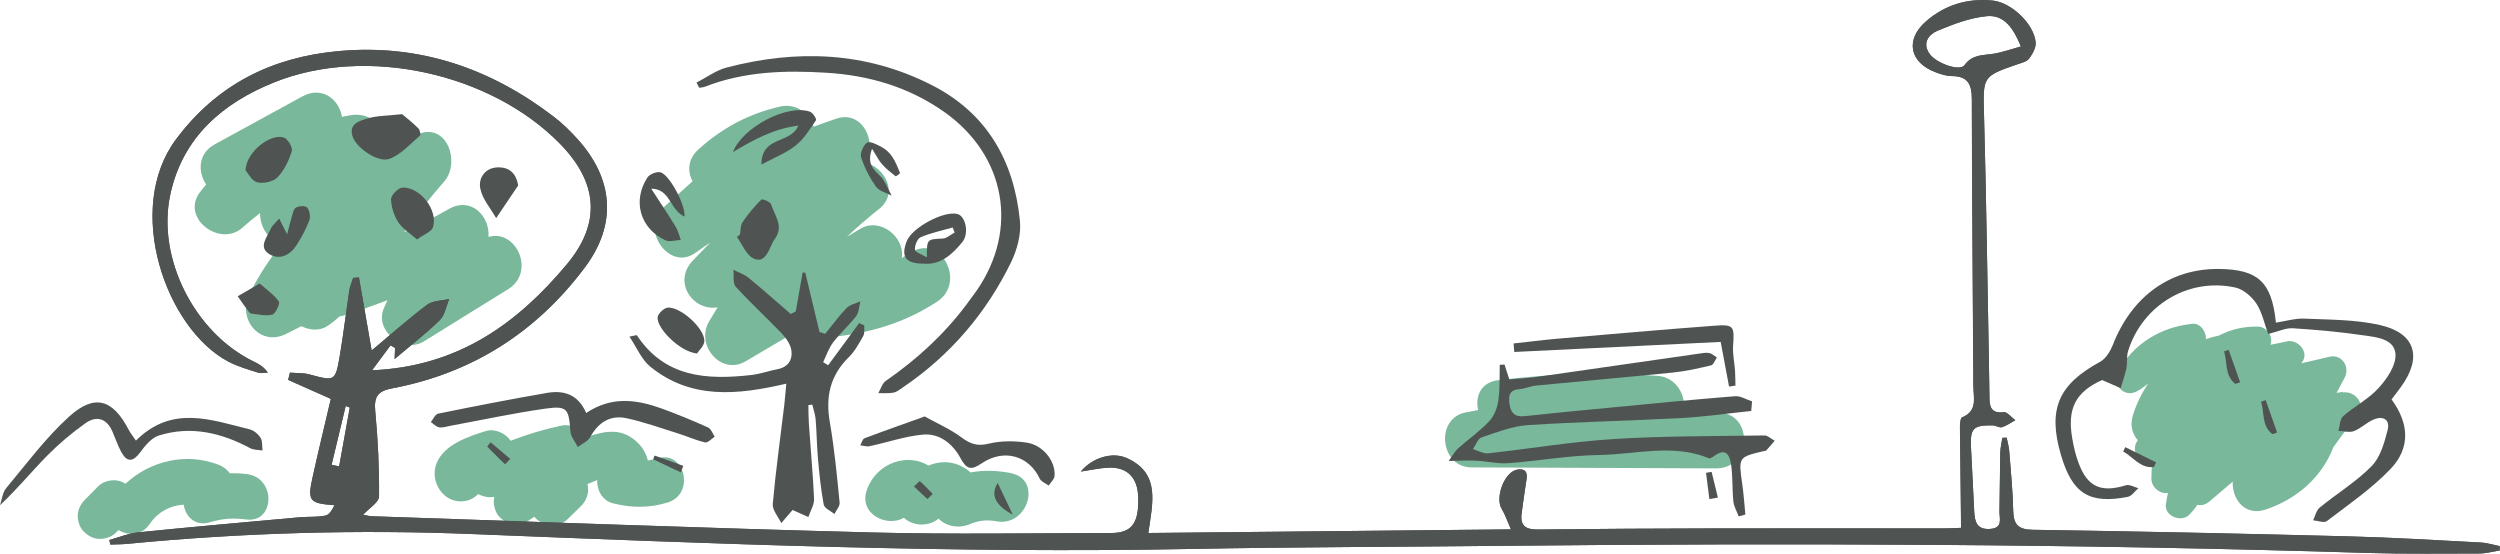 <?xml version="1.0" encoding="UTF-8"?>
<svg id="_レイヤー_2" data-name="レイヤー_2" xmlns="http://www.w3.org/2000/svg" xmlns:xlink="http://www.w3.org/1999/xlink" viewBox="0 0 179.13 39.67">
  <defs>
    <style>
      .cls-1 {
        fill: #79b89b;
      }

      .cls-2 {
        fill: #4f5452;
      }

      .cls-3 {
        clip-path: url(#clippath);
      }
    </style>
    <clipPath id="clippath">
      <path class="cls-2" d="M143.78,31.36c.07.34.17.67.19,1.01.11,1.4.25,2.81.28,4.21.02.99.35,1.37,1.41,1.38,7.53.11,15.07.27,22.6.47,3.16.08,6.31.27,9.46.44.47.02.93.17,1.39.26,0,.1,0,.21,0,.31-.49.08-.99.22-1.48.22-2.66,0-5.33.04-7.99-.04-20.69-.65-41.39-.72-62.09-.51-7.34.08-14.69.08-22.03.22-17.2.34-34.38-.37-51.57-1.06-8.3-.34-16.58-.1-24.85.7-.4.04-.8.03-1.2.05-.02-.11-.05-.22-.07-.33.7-.19,1.38-.48,2.09-.55,3.86-.39,7.72-.73,11.58-1.08.61-.05,1.23,0,1.82-.12.28-.06.49-.43.64-.74-1.8-.13-1.95-.3-1.57-1.99.42-1.89.88-3.76,1.31-5.63-1.07-.48-2.06-.92-3.06-1.36.04-.17.09-.35.13-.52.47.04.96,0,1.41.13,1.82.49,1.85.51,2.17-1.39.26-1.53.44-3.08.67-4.62.05-.31.19-.61.28-.91.14-.01.28-.02.42-.03.3,1.7.59,3.4.91,5.23,1.47-1.23,2.68-2.31,3.98-3.28.4-.3,1.05-.28,1.58-.41-.22.51-.31,1.16-.68,1.52-1.02,1-2.16,1.87-3.24,2.79,0-.19.02-.49.03-.8-.11-.06-.22-.12-.32-.18-.38.51-.75,1.02-1.32,1.78,6.17-.26,10.42-3.36,13.95-7.59,2.49-2.98,2.22-5.88-.5-8.65-4.96-5.06-13.88-7.03-20.44-4.4-3.7,1.48-6.57,3.93-7.46,8.01-1.01,4.6,1.75,9.97,5.98,12.01.36.17.71.37,1,.79-.23,0-.49.07-.7,0-.72-.23-1.46-.44-2.13-.79-4.49-2.37-7.48-10.94-3.75-15.93,2.94-3.94,6.88-5.89,11.65-6.32,5.78-.53,10.89,1.23,15.44,4.72.6.46,1.15,1,1.66,1.56,2.61,2.88,2.87,6.12.54,9.23-3.47,4.63-8.07,7.57-13.78,8.65-1.08.2-1.33.62-1.23,1.66.19,2.02.29,4.05.27,6.08,0,.43-.71.85-1.14,1.32.19.03.43.11.67.11,11.9.4,23.8.85,35.71,1.16,5.74.15,11.49.05,17.23.04,1.48,0,1.99-.73,1.92-2.61-.05-1.39-.82-2.14-2.16-2.07-.62.03-1.23.17-1.95.28.81-1,2.28-1.45,3.34-.95,2.39,1.11,1.8,3.2,1.5,5.35,8.61-.09,17.14-.17,25.98-.26-.28-.63-.42-1.07-.65-1.44-.53-.84.2-2.74,1.15-2.85.71-.08.68.4.59.9-.12.74-.22,1.49-.32,2.23-.13.92.3,1.18,1.18,1.17,4.22-.05,8.45-.07,12.67-.08,5.48-.01,10.96,0,16.44,0,.37,0,.75-.02,1.19-.04-.03-2.44-.06-4.82-.08-7.19,0-.25.03-.68.16-.73,1.13-.46.8-1.43.8-2.25-.03-6.85-.1-13.69-.11-20.54,0-1.08-.29-1.66-1.45-1.66-.37,0-.75-.13-1.11-.26-1.92-.7-2.23-2.36-.7-3.68,1.37-1.18,2.98-1.65,4.77-1.47,1.34.14,2.96,1.69,3.07,3,.03.38-.23.84-.48,1.17-.16.21-.52.29-.81.39-2.55.88-2.48.88-2.41,3.64.16,5.89.24,11.79.35,17.68.02.87.02,1.75.04,2.62.01.65.16,1.1,1.01.99.25-.03.56.37.84.58-.32.17-.62.4-.96.5-.19.06-.43-.12-.65-.13-1.43-.02-1.64.21-1.56,1.65.08,1.52.15,3.04.23,4.56.04.71.2,1.27,1.12,1.21.95-.06.67-.73.68-1.25.03-1.41.03-2.81.06-4.22,0-.35.1-.71.15-1.06.1,0,.2,0,.3-.01ZM144.8,3.32c-.54-1.31-1.21-2.29-2.46-2.16-1.2.12-2.38.57-3.51,1.04-.61.26-1.13.86-.57,1.66.47.67,2.16,1.28,2.5.81.57-.79,1.34-.7,2.1-.82.61-.1,1.21-.32,1.94-.52ZM25.06,29.2c-.1-.04-.19-.07-.29-.11-.34,1.4-.67,2.81-1.01,4.21.18.04.36.08.54.12.25-1.4.51-2.81.76-4.21Z"/>
    </clipPath>
  </defs>
  <g id="_レイヤー_1-2" data-name="レイヤー_1">
    <g>
      <path class="cls-1" d="M123.1,29.56c-.83,0-1.66,0-2.49-.01.27-1.11-.44-2.52-1.84-2.62-3.82-.29-7.61-.16-11.42.31-1.26.15-1.66,1.18-1.44,2.14l-.89.17c-2.21.43-1.84,3.93.41,3.94,5.85.02,11.69.05,17.54.07,2.57.01,2.7-3.99.12-4Z"/>
      <path class="cls-1" d="M167.87,28.08c-.15.02-.3.05-.45.07.19-.36.39-.73.58-1.09.4-.75-.19-1.71-1.08-1.5-.68.16-1.35.32-2.03.47.02-.02.04-.04.05-.07.57-.72-.31-1.68-1.08-1.5-.39.09-.78.17-1.17.24,0,0,0,0,0-.01.21-.61-.29-1.29-.93-1.29-1.02-.01-1.89.19-2.79.65-.31.06-.62.15-.91.25,0-.02,0-.05,0-.07,0-.49-.41-1.09-.97-1.03-2.25.23-4.24,1.42-5.33,3.44-.47.86.4,1.89,1.33,1.41.31-.16.58-.36.84-.58-.47.69-.84,1.45-1.1,2.27-.23.74-.04,1.36.35,1.81-.58.7.13,1.93,1.04,1.61-.05.37-.07.75-.07,1.14.01.63.62,1.12,1.19,1.02-.06.26-.11.53-.15.8-.13.87,1.12,1.34,1.68.76.19-.2.4-.44.58-.71.27.06.57,0,.84-.22.56-.48,1.12-.96,1.69-1.44-.06,1.24.86,2.5,2.36,2,2.23-.75,4.03-2.31,4.85-4.47.59-.81,1.18-1.62,1.77-2.42.56-.77-.3-1.62-1.08-1.5Z"/>
      <g>
        <path class="cls-1" d="M35,16.95c.11-1.45-1.24-2.89-2.85-1.97-1.05.6-2.11,1.15-3.19,1.66.9-1.26,1.86-2.48,2.88-3.65,1.14-1.3.24-4.19-1.84-3.4-.8.31-1.6.61-2.4.92.19-1.26-.95-2.5-2.44-2.26-.22.04-.44.08-.66.12-.19-1.22-1.4-2.24-2.84-1.46-2.09,1.14-4.18,2.29-6.27,3.43-1.22.66-1.22,1.99-.62,2.88-.15.18-.3.36-.44.55-1.41,1.84,1.44,4.01,3.07,2.52.4-.36.81-.7,1.23-1.02,0,1.01.63,2.05,1.63,2.12-.94,1.14-1.74,2.38-2.4,3.71-.86,1.74.75,3.78,2.65,2.82.36-.18.73-.37,1.09-.55.58.3,1.3.36,1.86-.01.32-.21.6-.44.85-.68.06-.01.13-.02.2-.04,1.1-.34,2.18-.72,3.25-1.13-.09.2-.18.41-.27.61-.66,1.6,1.44,3.23,2.87,2.35,2.02-1.25,4.03-2.5,6.05-3.75,2-1.24.57-4.31-1.38-3.75Z"/>
        <path class="cls-1" d="M65.22,18.11c-.2.13-.41.26-.61.38.26-1.47-1.53-2.95-2.96-2.1-.32.19-.64.38-.96.57.73-.69,1.49-1.35,2.29-1.98,1.44-1.14.43-2.98-1-3.34.93-1.39-.16-3.78-2.05-3.14-.55.18-1.09.38-1.63.58-.29-.94-1.25-1.7-2.38-1.45-2.23.5-4.2,1.54-5.89,3.09-.76.69-.78,1.57-.41,2.27l-2.13,1.92c-1.64,1.48.45,4.56,2.33,3.21.36-.26.72-.5,1.08-.75l-1.24,1.28c-1.52,1.57.03,3.68,1.76,3.37-.21.35-.43.69-.63,1.04-.95,1.66.85,3.88,2.65,2.82,1.52-.9,3.05-1.8,4.57-2.7.34.59.92,1.03,1.63.96,2.72-.27,5.2-1.02,7.5-2.52,2.14-1.4.25-4.92-1.91-3.51Z"/>
        <path class="cls-1" d="M17.75,33.98c-.43-.06-.86-.08-1.28-.07-.19-.26-.46-.47-.81-.61-2.34-.9-4.9-.28-6.67,1.36-.24-.15-.51-.25-.8-.25-.42,0-.86.13-1.16.44-.32.32-.63.64-.95.96-.3.3-.5.7-.51,1.13-.01.4.15.88.44,1.16.3.29.7.52,1.13.51.42,0,.86-.13,1.16-.44.06-.06.13-.13.19-.19.69.42,1.66.42,2.24-.44.59-.87,1.48-1.33,2.43-1.38.13.86.83,1.58,1.89,1.26.89-.27,1.67-.32,2.59-.2,2.06.28,2.15-2.96.1-3.24Z"/>
        <path class="cls-1" d="M47.07,32.84c-.23.07-.44.12-.65.16-.11-.45-.33-.88-.67-1.22-1.16-1.2-2.43-.89-3.72-.47-.34-.63-1.11-.96-1.82-.81-1.24.26-2.45.63-3.62,1.08-.37-.55-1.15-.89-1.76-.7-1.29.4-3.02.97-3.56,2.34-.49,1.26.47,2.82,1.89,2.7.47-.04.83-.24,1.1-.52.35.19.76.27,1.16.2-.03.11-.04.22-.04.31-.01.4.15.88.44,1.16.3.29.7.52,1.13.51.46,0,.79-.17,1.16-.44.06-.04.11-.08.17-.12.03.04.06.07.1.11.3.29.7.52,1.13.51.43,0,.85-.14,1.16-.44.32-.31.64-.63.96-.94.3-.29.5-.71.51-1.13,0-.15-.01-.3-.05-.45.1-.04.21-.08.32-.12.12-.06.25-.11.38-.16-.03.72.37,1.47,1.12,1.66,1.33.34,2.63.35,3.94-.06,1.98-.62,1.23-3.78-.77-3.15Z"/>
        <path class="cls-1" d="M72.44,33.9c-1.03-.2-1.97-.22-2.9-.05-.3-.28-.67-.49-1.09-.62-.68-.2-1.32-.12-1.92.13-1.46-.9-3.68-.27-4.41,1.72-.63,1.72,1.39,2.74,2.65,2.02.64.61,1.77.66,2.48.06.53.56,1.46.73,2.23.4.61-.26,1.24-.34,1.9-.21,2.25.44,3.33-3,1.06-3.44Z"/>
      </g>
      <g>
        <g>
          <path class="cls-2" d="M143.78,31.36c.07.34.17.67.19,1.01.11,1.4.25,2.81.28,4.21.02.99.35,1.37,1.41,1.38,7.53.11,15.07.27,22.6.47,3.16.08,6.31.27,9.46.44.47.02.93.17,1.39.26,0,.1,0,.21,0,.31-.49.08-.99.22-1.48.22-2.66,0-5.33.04-7.99-.04-20.69-.65-41.39-.72-62.09-.51-7.34.08-14.69.08-22.03.22-17.2.34-34.38-.37-51.57-1.06-8.3-.34-16.58-.1-24.85.7-.4.04-.8.03-1.2.05-.02-.11-.05-.22-.07-.33.7-.19,1.38-.48,2.09-.55,3.86-.39,7.72-.73,11.58-1.08.61-.05,1.23,0,1.82-.12.28-.06.49-.43.64-.74-1.8-.13-1.95-.3-1.57-1.99.42-1.89.88-3.76,1.31-5.63-1.07-.48-2.06-.92-3.06-1.36.04-.17.09-.35.13-.52.47.04.96,0,1.41.13,1.82.49,1.85.51,2.17-1.39.26-1.53.44-3.08.67-4.62.05-.31.19-.61.28-.91.14-.01.28-.02.42-.03.3,1.7.59,3.4.91,5.23,1.47-1.23,2.68-2.31,3.98-3.28.4-.3,1.05-.28,1.58-.41-.22.51-.31,1.16-.68,1.52-1.02,1-2.16,1.87-3.24,2.79,0-.19.02-.49.03-.8-.11-.06-.22-.12-.32-.18-.38.51-.75,1.02-1.32,1.78,6.17-.26,10.42-3.36,13.95-7.59,2.49-2.98,2.22-5.88-.5-8.65-4.96-5.06-13.88-7.03-20.44-4.4-3.7,1.48-6.57,3.93-7.46,8.01-1.01,4.6,1.75,9.97,5.98,12.01.36.17.71.37,1,.79-.23,0-.49.07-.7,0-.72-.23-1.46-.44-2.13-.79-4.49-2.37-7.48-10.94-3.75-15.93,2.94-3.94,6.88-5.89,11.65-6.32,5.78-.53,10.89,1.23,15.44,4.72.6.46,1.15,1,1.66,1.56,2.61,2.88,2.87,6.12.54,9.23-3.47,4.63-8.07,7.57-13.78,8.65-1.08.2-1.33.62-1.23,1.66.19,2.02.29,4.05.27,6.08,0,.43-.71.85-1.14,1.32.19.03.43.11.67.11,11.9.4,23.8.85,35.71,1.16,5.74.15,11.49.05,17.23.04,1.48,0,1.99-.73,1.92-2.61-.05-1.39-.82-2.14-2.16-2.07-.62.03-1.23.17-1.95.28.81-1,2.28-1.45,3.34-.95,2.39,1.11,1.8,3.2,1.5,5.35,8.61-.09,17.14-.17,25.98-.26-.28-.63-.42-1.07-.65-1.44-.53-.84.2-2.74,1.15-2.85.71-.08.68.4.59.9-.12.74-.22,1.49-.32,2.23-.13.92.3,1.18,1.18,1.17,4.22-.05,8.45-.07,12.67-.08,5.48-.01,10.96,0,16.44,0,.37,0,.75-.02,1.19-.04-.03-2.44-.06-4.82-.08-7.19,0-.25.03-.68.16-.73,1.13-.46.8-1.43.8-2.25-.03-6.85-.1-13.69-.11-20.54,0-1.08-.29-1.66-1.45-1.66-.37,0-.75-.13-1.11-.26-1.92-.7-2.23-2.36-.7-3.68,1.37-1.18,2.98-1.65,4.77-1.47,1.34.14,2.96,1.69,3.07,3,.03.38-.23.84-.48,1.17-.16.21-.52.29-.81.39-2.55.88-2.48.88-2.41,3.64.16,5.89.24,11.79.35,17.68.02.87.02,1.75.04,2.62.01.65.16,1.1,1.01.99.25-.03.56.37.84.58-.32.17-.62.4-.96.5-.19.06-.43-.12-.65-.13-1.43-.02-1.64.21-1.56,1.65.08,1.52.15,3.04.23,4.56.04.71.2,1.27,1.12,1.21.95-.06.67-.73.68-1.25.03-1.41.03-2.81.06-4.22,0-.35.1-.71.15-1.06.1,0,.2,0,.3-.01ZM144.8,3.32c-.54-1.31-1.21-2.29-2.46-2.16-1.2.12-2.38.57-3.51,1.04-.61.26-1.13.86-.57,1.66.47.67,2.16,1.28,2.5.81.57-.79,1.34-.7,2.1-.82.61-.1,1.21-.32,1.94-.52ZM25.06,29.2c-.1-.04-.19-.07-.29-.11-.34,1.4-.67,2.81-1.01,4.21.18.04.36.08.54.12.25-1.4.51-2.81.76-4.21Z"/>
          <g class="cls-3">
            <path class="cls-2" d="M143.78,31.36c-.1,0-.2,0-.3.01-.05.35-.14.71-.15,1.06-.03,1.41-.04,2.81-.06,4.22,0,.53.28,1.19-.68,1.25-.92.06-1.08-.5-1.12-1.21-.08-1.52-.15-3.04-.23-4.56-.08-1.44.14-1.68,1.56-1.65.22,0,.47.18.65.13.34-.11.65-.33.96-.5-.28-.2-.59-.61-.84-.58-.84.11-.99-.33-1.01-.99-.02-.87-.03-1.75-.04-2.62-.11-5.89-.19-11.79-.35-17.68-.07-2.76-.14-2.76,2.41-3.64.29-.1.65-.18.81-.39.25-.34.51-.79.48-1.17-.11-1.32-1.73-2.87-3.07-3-1.79-.18-3.4.29-4.77,1.47-1.54,1.32-1.22,2.98.7,3.68.35.13.74.26,1.11.26,1.16,0,1.45.58,1.45,1.66,0,6.85.08,13.69.11,20.54,0,.82.34,1.78-.8,2.25-.13.05-.16.48-.16.73.02,2.37.05,4.74.08,7.19-.44.01-.82.04-1.19.04-5.48,0-10.96,0-16.44,0-4.22,0-8.45.02-12.67.08-.88.01-1.31-.25-1.18-1.17.1-.74.2-1.49.32-2.23.08-.5.11-.98-.59-.9-.95.1-1.68,2.01-1.15,2.85.23.37.37.8.65,1.44-8.85.09-17.38.18-25.98.26.3-2.15.89-4.24-1.5-5.35-1.06-.5-2.53-.05-3.34.95.72-.11,1.33-.24,1.95-.28,1.35-.07,2.11.68,2.16,2.07.07,1.87-.44,2.61-1.92,2.61-5.75,0-11.49.11-17.23-.04-11.9-.31-23.81-.76-35.71-1.16-.24,0-.48-.08-.67-.11.43-.47,1.13-.89,1.14-1.32.02-2.03-.08-4.06-.27-6.08-.1-1.04.15-1.45,1.23-1.66,5.71-1.07,10.31-4.02,13.78-8.65,2.33-3.12,2.08-6.35-.54-9.23-.51-.56-1.06-1.1-1.66-1.56-4.55-3.49-9.67-5.25-15.44-4.72-4.77.44-8.71,2.38-11.65,6.32-3.73,4.99-.73,13.57,3.75,15.93.66.35,1.41.56,2.13.79.21.07.46,0,.7,0-.29-.42-.64-.61-1-.79-4.22-2.04-6.98-7.41-5.98-12.01.89-4.08,3.76-6.52,7.46-8.01,6.57-2.63,15.48-.66,20.44,4.4,2.72,2.77,2.99,5.67.5,8.65-3.54,4.22-7.78,7.33-13.95,7.59.56-.76.94-1.27,1.32-1.78.11.06.22.12.32.18-.01.3-.02.61-.03.8,1.08-.91,2.22-1.79,3.24-2.79.37-.36.46-1,.68-1.52-.53.13-1.18.11-1.58.41-1.3.97-2.51,2.05-3.98,3.28-.32-1.82-.61-3.53-.91-5.23-.14.01-.28.02-.42.03-.1.3-.23.6-.28.91-.23,1.54-.41,3.09-.67,4.62-.33,1.91-.35,1.88-2.17,1.39-.45-.12-.94-.09-1.41-.13-.04.17-.09.35-.13.52,1,.44,1.99.89,3.06,1.36-.44,1.86-.9,3.74-1.31,5.63-.37,1.69-.22,1.85,1.57,1.99-.15.31-.36.68-.64.74-.59.13-1.21.07-1.82.12-3.86.35-7.72.69-11.58,1.08-.71.07-1.4.36-2.09.55.02.11.05.22.07.33.4-.02.8-.01,1.2-.05,8.27-.8,16.55-1.04,24.85-.7,17.18.69,34.36,1.4,51.57,1.06,7.34-.14,14.69-.14,22.03-.22,20.7-.21,41.4-.15,62.09.51,2.66.08,5.33.05,7.99.04.49,0,.99-.14,1.48-.22,0-.1,0-.21,0-.31-.46-.09-.92-.24-1.39-.26-3.15-.16-6.31-.36-9.46-.44-7.53-.19-15.06-.35-22.6-.47-1.06-.02-1.39-.39-1.41-1.38-.04-1.41-.17-2.81-.28-4.21-.03-.34-.13-.68-.19-1.01ZM57.92,29c.09-.01.18-.02.28-.04.08.35.21.69.24,1.04.07.91.07,1.82.16,2.73.1,1.13.21,2.27.42,3.39.05.26.5.45.77.68.13-.27.4-.56.37-.82-.19-1.92-.37-3.85-.7-5.75-.32-1.83.02-3.36,1.37-4.68.43-.42.73-.98,1.02-1.5.11-.2.06-.5.08-.76-.12-.06-.25-.11-.37-.17-.74,1.01-1.48,2.01-2.22,3.02-.12-.07-.24-.15-.36-.22.23-.47.39-1,.71-1.41.51-.66,1.15-1.22,1.65-1.88.21-.28.22-.71.31-1.07-.34.16-.76.24-1,.49-.55.57-1.02,1.22-1.52,1.84-.14-.04-.27-.09-.41-.13-.34-1.42-.68-2.83-1.02-4.25-.06,0-.13-.01-.19-.02-.16.93-.33,1.86-.49,2.79-.12.06-.24.13-.36.19-1.01-.87-2-1.76-3.03-2.6-.31-.25-.71-.38-1.08-.57.05.42-.06.97.17,1.22,1.06,1.17,2.23,2.23,3.32,3.37.32.33.62.8.67,1.23.08.65-.25,1.16-.99,1.3-.63.12-1.25.35-1.89.42-3.18.36-6.19.19-8.2-2.85-.01-.02-.12.02-.53.1.53.79.87,1.64,1.48,2.14,2.91,2.38,6.26,2.05,9.76,1.23-.06.6-.09,1.05-.14,1.49-.29,2.38-.62,4.75-.83,7.13-.04.44.4.91.61,1.37.29-.34.59-.69.81-.94.27.12.7.32,1.13.51.15-.44.43-.88.41-1.31-.07-1.78-.24-3.56-.37-5.34-.03-.47-.03-.93-.04-1.4ZM163.05,23.12c-.29-2.91-1.27-3.79-4.06-3.82-3.51-.04-6.27,1.95-7.63,5.46-.18.45-.5.97-.9,1.19-3,1.64-3.77,3.4-2.81,6.68.81,2.76,2.02,3.54,4.79,3,.28-.05.51-.41.76-.62-.3-.08-.65-.29-.9-.21-1.78.55-2.77.12-3.39-1.61-.21-.57-.34-1.17-.45-1.76-.38-2.15.27-3.33,2.14-4.17.52.23.93.4,1.33.58.14-.47.31-.94.41-1.42.08-.4,0-.85.12-1.23,1.01-3.3,4.31-5.3,7.68-4.56.58.13,1.19.65,1.52,1.16.43.65.59,1.47.84,2.17.74-.18,1.25-.44,1.75-.41,1.7.11,3.41.26,5.1.51.91.13,2.19.25,2.27,1.33.05.78-.59,1.75-1.18,2.41-.72.8-1.75,1.32-2.57,2.05-.24.21-.23.69-.34,1.05.37.01.79.14,1.11.02.49-.18.89-.59,1.37-.81.68-.31,1.25-.06,1.05.72-.23.92-.52,1.96-1.15,2.6-1.1,1.13-2.49,1.97-3.73,2.98-.24.19-.31.59-.46.9.33.03.78.21.98.06,1.56-1.2,3.22-2.32,4.56-3.73,1.45-1.52,1.34-3.27.08-4.99.22-.29.45-.58.67-.89,1.55-2.12,1.06-3.86-1.5-4.44-1.75-.4-3.6-.38-5.42-.46-.66-.03-1.33.18-2.06.29ZM125.45,29.45c.02-.23.04-.46.06-.68-.41-.13-.83-.4-1.22-.37-2.92.23-5.83.52-8.74.8-2.12.2-4.24.4-6.36.63-.7.08-.98-.26-1.06-.88-.07-.54-.06-.99.67-1.05.41-.04.81-.22,1.22-.26,3.25-.32,6.51-.6,9.76-.93.94-.1,1.87-.31,2.79-.52.17-.04.28-.37.42-.56-.18-.11-.35-.28-.54-.32-.21-.05-.45,0-.68.03-3.88.55-7.75,1.12-11.63,1.67-.67.09-1.34.13-2.02.19-.14-.43-.25-.75-.35-1.07-.11,0-.23.01-.34.02-.03.88.01,1.76-.11,2.62-.07.51-.31,1.07-.66,1.44-.67.71-1.49,1.28-2.22,1.93-.22.2-.37.48-.67.9.84-.01,1.42-.05,2-.02.75.04,1.5.24,2.24.18,2.2-.16,4.39-.56,6.58-.59,2.61-.04,5.26-.83,7.84.24.09.04.27-.09.39-.18.86-.62,1.11,0,1.19.65.12.86.07,1.75.16,2.62.04.37.25.72.38,1.07.16-.04.32-.08.48-.13-.07-.72-.11-1.44-.22-2.16-.29-1.95-.3-1.95,1.5-2.38.07-.02.17-.01.22-.06.21-.22.4-.46.6-.69-.24-.13-.49-.39-.73-.38-3.61.05-7.23.03-10.84.26-2.99.19-5.96.7-8.95,1.02-.35.04-.73-.19-1.1-.3.2-.29.35-.75.62-.84,1.09-.37,2.2-.8,3.32-.88,3.68-.25,7.37-.31,11.05-.51,1.64-.09,3.28-.33,4.92-.5ZM49.91,5.91c.06.12.12.24.19.36.14-.03.29-.03.42-.08,2.8-1.1,5.73-1.18,8.65-1,3.08.19,5.99,1.03,8.54,2.85,4.35,3.11,5.28,8.4,2.27,12.76-.24.34-.49.68-.74,1.01-1.61,2.16-3.56,3.94-5.77,5.46-.26.18-.36.58-.54.88.37,0,.75.03,1.1-.04.25-.05.47-.24.69-.39,3.38-2.29,5.95-5.3,7.73-8.96.43-.89.73-2,.63-2.96-.43-4.32-2.38-7.74-6.37-9.75-4.71-2.37-9.63-2.53-14.65-1.23-.76.2-1.44.7-2.15,1.07ZM42.02,29.58c-.58-1.34-1.62-1.64-2.79-1.44-2.62.45-5.22.96-7.82,1.49-.21.04-.35.39-.52.6.2.13.39.35.61.38.29.03.6-.08.89-.13,2.23-.41,4.46-.89,6.7-1.21,1.58-.22,1.69,0,1.8,1.64.03.38.34.74.53,1.11.3-.23.72-.4.89-.71.59-1.06,1.45-1.61,2.62-1.35,1.25.27,2.46.71,3.68,1.09.65.2,1.27.49,1.93.64.19.04.46-.27.69-.41-.16-.22-.26-.56-.47-.66-1.11-.49-2.22-.96-3.36-1.37-1.77-.63-3.54-.89-5.36.32ZM9.75,31.56c-.23-.34-.4-.54-.51-.76-1.15-2.22-2.46-2.63-4.3-.94-1.66,1.52-3.03,3.37-4.49,5.11-.26.31-.3.81-.44,1.22,1.24-1.16,2.25-2.4,3.36-3.53.85-.86,1.78-1.65,2.77-2.35.79-.56,1.52-.34,1.93.61.21.49.37,1,.63,1.46.42.76.84.71,1.34.04.36-.49.83-1.06,1.37-1.23,2.29-.7,4.47-.19,6.54.92.25.13.58.11.87.16-.04-.31,0-.67-.14-.91-.17-.27-.49-.54-.79-.61-2.75-.68-5.55-1.77-8.13.8ZM108.45,24.61c.02.2.04.4.05.61,4.97-.24,9.94-.48,14.79-.72.23,1.21.41,2.21.6,3.2.15-.02.31-.05.46-.07,0-.35,0-.7-.03-1.05-.04-.6-.18-1.21-.14-1.81.1-1.41.06-1.53-1.37-1.43-3.75.28-7.5.61-11.24.93-1.04.09-2.08.23-3.12.34ZM66.24,29.83c-1.49.53-2.9,1.03-4.3,1.56-.15.06-.21.34-.31.51.22.02.46.1.67.06,1.28-.27,2.53-.71,3.82-.83,1.18-.11,2.13.67,2.67,1.65.45.83.76.94,1.54.41,1.59-1.08,3.39-.55,4.16,1.1.1.22.42.33.64.49.15-.23.4-.45.42-.68.09-1.06-.82-2.23-2.02-2.4-.88-.13-1.84-.13-2.7.08-.81.2-1.32.02-1.95-.45-.77-.57-1.66-.96-2.65-1.51ZM28.8,8.17c-1.05.12-1.8.1-2.47.31-.54.17-1.36.37-1.07,1.28.26.82,1.81,1.91,2.65,1.61.82-.3,1.48-1.06,2.18-1.66.07-.06,0-.41-.11-.52-.43-.41-.9-.78-1.18-1.03ZM49.05,15.52c.06-.89-1.13-3.06-1.75-3.17-.28-.05-.76.15-.92.39-1.08,1.68-.5,3.65,1.3,4.49.3.14.73,0,1.1-.03-.12-.32-.19-.67-.37-.95-.56-.92-1.17-1.82-1.75-2.72,1.38,0,1.32,1.52,2.39,2ZM52.51,10.9c1.48-.88,2.89-1.67,4.69-1.9-.56,1.35-2.65.71-2.64,2.79.96-.52,1.8-.84,2.46-1.37.59-.47,1.02-1.17,1.45-1.81.05-.08-.24-.54-.44-.61-1.6-.55-4.81,1.1-5.52,2.9ZM66.17,18.89c1.22.12,2.06-.65,2.79-1.54.51-.62.23-1.88-.36-2.02-.97-.23-3.22.97-3.61,1.93-.46,1.12-.11,1.63,1.19,1.63ZM53.02,16.79c-.08.06-.15.13-.23.19.39.53.67,1.3,1.19,1.54.76.36,1.05-.45,1.32-1.04.06-.14.15-.26.23-.39.64-.9-.04-1.66-.29-2.45-.05-.18-.64-.41-.7-.34-.49.5-.95,1.04-1.34,1.61-.16.23-.13.58-.19.88ZM17.59,12.2c.17.19.44.77.83.87.45.11,1.16-.05,1.47-.36.48-.49.81-1.2,1.02-1.87.08-.25-.28-.88-.56-.97-.96-.33-2.7,1.01-2.76,2.34ZM29.87,17.15c.51-.37,1.04-.55,1.14-.87.4-1.2-.89-2.9-2.18-2.85-.3,0-.82.54-.82.82,0,.57.21,1.19.52,1.67.29.46.81.76,1.33,1.22ZM20,15.65c-.25.3-.51.49-.61.75-.25.59-.91,1.29-.09,1.8.72.44,1.48.08,1.94-.63.37-.57.69-1.18.93-1.81.1-.26.02-.69-.16-.9-.12-.14-.61-.12-.81.01-.19.13-.23.49-.32.75-.09.28-.16.57-.31,1.16-.28-.56-.4-.79-.57-1.14ZM49.95,25.33c.13-.22.54-.59.53-.93-.05-.93-1.71-2.41-2.61-2.36-.27.02-.72.44-.74.7-.07.8,1.63,2.49,2.83,2.59ZM37.12,13.3c-.15-.99-.72-1.31-1.41-1.31-.94,0-1.45.74-1.31,1.5.14.76.74,1.43,1.14,2.14.52-.78,1.05-1.55,1.57-2.33ZM62.48,10.67c.35.55.51.87.73,1.12.28.31.62.58.95.84.03.02.33-.2.32-.23-.16-.4-.31-.82-.56-1.17-.19-.28-.46-.52-.75-.69-.33-.18-.84-.45-1.05-.32-.27.17-.52.76-.43,1.05.24.74.61,1.46,1.06,2.1.23.32.75.44,1.13.65-.2-.38-.37-.78-.6-1.14-.38-.58-1.3-.87-.81-2.21ZM18.61,20.31c-.62.36-1.1.64-1.58.92.26.37.52.74.79,1.1.04.06.11.13.18.14.51.05,1.05.2,1.52.07.24-.07.57-.79.46-.94-.35-.49-.89-.86-1.37-1.29ZM72.57,36.88c-.44-.93-.75-1.57-1.08-2.27-.53.83-.21,1.58,1.08,2.27ZM160.17,27.51c.11-.04.23-.08.34-.12-.27-.77-.55-1.55-.82-2.32-.11.04-.22.08-.33.11.25.78.02,1.73.81,2.33ZM122.48,35.76c.2-.04.41-.08.61-.11-.15-.61-.3-1.23-.45-1.84-.13.02-.27.05-.4.07.08.63.16,1.26.24,1.88ZM36.19,33.27c.12-.13.25-.26.37-.39-.47-.4-.94-.8-1.41-1.19-.08.11-.25.3-.23.32.41.43.85.84,1.27,1.26ZM48.79,33.85c.06-.16.12-.32.18-.48-.69-.25-1.38-.49-2.06-.74-.03.09-.07.18-.1.27l1.99.94ZM66.45,35.76c.13-.12.25-.25.38-.37-.31-.31-.61-.63-.93-.92-.01-.01-.27.25-.41.39.32.3.64.6.96.9Z"/>
          </g>
        </g>
        <path class="cls-2" d="M57.92,29c.01.47.01.94.04,1.4.12,1.78.29,3.56.37,5.34.02.43-.27.87-.41,1.31-.43-.2-.86-.39-1.13-.51-.22.26-.51.6-.81.94-.22-.46-.65-.94-.61-1.37.21-2.38.55-4.76.83-7.13.05-.44.08-.88.14-1.49-3.5.82-6.85,1.15-9.76-1.23-.61-.5-.95-1.35-1.48-2.14.41-.08.52-.12.53-.1,2.01,3.04,5.02,3.21,8.2,2.85.64-.07,1.26-.3,1.89-.42.74-.14,1.07-.66.99-1.3-.05-.44-.36-.9-.67-1.23-1.09-1.14-2.26-2.21-3.32-3.37-.23-.25-.12-.81-.17-1.22.36.19.77.32,1.08.57,1.03.84,2.02,1.73,3.03,2.6.12-.06.24-.13.36-.19.16-.93.33-1.86.49-2.79.06,0,.13.01.19.02.34,1.42.68,2.83,1.02,4.25.14.04.27.09.41.13.5-.62.97-1.27,1.52-1.84.24-.25.66-.33,1-.49-.1.36-.1.79-.31,1.07-.51.66-1.15,1.22-1.65,1.88-.31.41-.48.93-.71,1.41.12.07.24.15.36.22.74-1.01,1.48-2.01,2.22-3.02.12.06.25.11.37.17-.02.26.04.56-.08.76-.3.53-.6,1.09-1.02,1.5-1.35,1.32-1.69,2.85-1.37,4.68.33,1.9.51,3.83.7,5.75.03.26-.24.54-.37.82-.27-.22-.72-.41-.77-.68-.21-1.12-.32-2.25-.42-3.39-.08-.91-.08-1.82-.16-2.73-.03-.35-.16-.7-.24-1.04-.09.01-.18.02-.28.04Z"/>
        <path class="cls-2" d="M163.05,23.12c.74-.11,1.4-.32,2.06-.29,1.81.08,3.66.06,5.42.46,2.55.58,3.05,2.31,1.5,4.44-.22.3-.45.6-.67.89,1.26,1.72,1.37,3.47-.08,4.99-1.35,1.41-3,2.54-4.56,3.73-.2.15-.65-.03-.98-.06.15-.3.22-.7.46-.9,1.23-1.01,2.62-1.85,3.73-2.98.63-.64.92-1.69,1.15-2.6.19-.78-.37-1.03-1.05-.72-.48.22-.88.62-1.37.81-.32.12-.74,0-1.11-.02.11-.36.1-.84.34-1.05.82-.72,1.85-1.24,2.57-2.05.59-.65,1.24-1.62,1.18-2.41-.08-1.08-1.36-1.2-2.27-1.33-1.69-.25-3.39-.4-5.1-.51-.5-.03-1.01.23-1.75.41-.26-.69-.42-1.52-.84-2.17-.34-.51-.95-1.04-1.52-1.16-3.36-.73-6.66,1.27-7.68,4.56-.12.39-.04.83-.12,1.23-.1.48-.27.95-.41,1.42-.41-.18-.81-.35-1.33-.58-1.87.84-2.52,2.02-2.14,4.17.1.6.24,1.2.45,1.76.63,1.73,1.62,2.16,3.39,1.61.25-.08.6.13.9.21-.25.21-.48.57-.76.62-2.77.54-3.98-.24-4.79-3-.96-3.28-.19-5.05,2.81-6.68.4-.22.72-.74.9-1.19,1.36-3.5,4.12-5.5,7.63-5.46,2.78.04,3.76.92,4.06,3.82Z"/>
        <path class="cls-2" d="M125.45,29.45c-1.64.17-3.27.41-4.92.5-3.68.2-7.37.27-11.05.51-1.13.08-2.24.51-3.32.88-.27.09-.42.55-.62.84.37.11.75.34,1.1.3,2.99-.33,5.96-.83,8.95-1.02,3.6-.23,7.22-.2,10.84-.26.24,0,.48.25.73.38-.2.23-.39.47-.6.69-.04.05-.14.04-.22.06-1.79.43-1.78.43-1.5,2.38.1.71.15,1.44.22,2.16-.16.04-.32.08-.48.13-.13-.36-.35-.71-.38-1.07-.09-.87-.04-1.75-.16-2.62-.09-.64-.34-1.27-1.19-.65-.12.08-.3.21-.39.18-2.58-1.07-5.23-.28-7.84-.24-2.2.03-4.39.43-6.58.59-.74.05-1.49-.14-2.24-.18-.58-.03-1.16,0-2,.02.3-.41.45-.7.67-.9.73-.65,1.55-1.22,2.22-1.93.35-.36.58-.93.66-1.44.13-.86.09-1.75.11-2.62.11,0,.23-.01.34-.02.11.32.21.64.35,1.07.68-.06,1.35-.1,2.02-.19,3.88-.55,7.75-1.11,11.63-1.67.23-.03.47-.08.68-.03.2.04.36.21.54.32-.14.19-.24.52-.42.56-.92.22-1.85.43-2.79.52-3.25.33-6.51.61-9.76.93-.41.04-.81.23-1.22.26-.72.06-.74.51-.67,1.05.08.62.36.96,1.06.88,2.12-.23,4.24-.43,6.36-.63,2.91-.28,5.82-.57,8.74-.8.4-.03.81.24,1.22.37-.02.23-.04.46-.06.68Z"/>
        <path class="cls-2" d="M49.91,5.91c.72-.36,1.39-.87,2.15-1.07,5.02-1.31,9.94-1.15,14.65,1.23,3.99,2.01,5.94,5.43,6.37,9.75.1.96-.2,2.07-.63,2.96-1.78,3.65-4.35,6.66-7.73,8.96-.22.15-.45.34-.69.39-.36.07-.74.03-1.1.04.18-.3.28-.7.54-.88,2.21-1.53,4.16-3.31,5.77-5.46.25-.34.5-.67.74-1.01,3.02-4.36,2.09-9.65-2.27-12.76-2.55-1.82-5.46-2.67-8.54-2.85-2.93-.18-5.86-.09-8.65,1-.13.05-.28.06-.42.08-.06-.12-.12-.24-.19-.36Z"/>
        <path class="cls-2" d="M42.02,29.58c1.82-1.21,3.59-.95,5.36-.32,1.14.41,2.26.88,3.36,1.37.21.1.32.43.47.66-.23.15-.5.46-.69.41-.66-.15-1.28-.44-1.93-.64-1.22-.38-2.43-.82-3.68-1.09-1.17-.26-2.04.29-2.62,1.35-.17.31-.59.48-.89.71-.18-.37-.5-.73-.53-1.11-.11-1.64-.22-1.86-1.8-1.64-2.25.32-4.47.8-6.7,1.21-.3.05-.6.17-.89.13-.21-.03-.41-.24-.61-.38.17-.21.32-.56.52-.6,2.6-.53,5.21-1.04,7.82-1.49,1.17-.2,2.21.09,2.79,1.44Z"/>
        <path class="cls-2" d="M9.75,31.56c2.59-2.57,5.38-1.47,8.13-.8.3.07.62.34.79.61.15.24.1.6.14.91-.29-.05-.62-.03-.87-.16-2.07-1.11-4.25-1.63-6.54-.92-.54.16-1.01.74-1.37,1.23-.5.67-.93.71-1.34-.04-.25-.46-.42-.98-.63-1.46-.41-.95-1.14-1.17-1.93-.61-.99.7-1.92,1.49-2.77,2.35-1.11,1.13-2.12,2.37-3.36,3.53.14-.41.18-.91.44-1.22,1.45-1.74,2.82-3.59,4.49-5.11,1.84-1.68,3.15-1.28,4.3.94.12.23.28.42.51.76Z"/>
        <path class="cls-2" d="M108.45,24.61c1.04-.11,2.08-.25,3.12-.34,3.75-.32,7.49-.65,11.24-.93,1.43-.11,1.47.02,1.37,1.43-.04.6.1,1.21.14,1.81.02.35.02.7.03,1.05-.15.02-.31.05-.46.07-.19-1-.37-1.99-.6-3.2-4.85.24-9.82.48-14.79.72-.02-.2-.04-.4-.05-.61Z"/>
        <path class="cls-2" d="M66.24,29.83c.99.55,1.89.94,2.65,1.51.63.47,1.14.65,1.95.45.86-.21,1.81-.21,2.7-.08,1.2.17,2.11,1.34,2.02,2.4-.02.24-.28.46-.42.68-.22-.16-.54-.28-.64-.49-.77-1.65-2.57-2.18-4.16-1.1-.78.53-1.09.42-1.54-.41-.54-.99-1.49-1.76-2.67-1.65-1.29.12-2.55.56-3.82.83-.21.05-.45-.04-.67-.06.1-.18.16-.46.31-.51,1.4-.53,2.81-1.02,4.3-1.56Z"/>
        <path class="cls-2" d="M28.8,8.17c.29.24.76.61,1.18,1.03.11.11.18.46.11.52-.7.59-1.36,1.36-2.18,1.66-.83.3-2.38-.78-2.65-1.61-.29-.92.52-1.11,1.07-1.28.67-.21,1.42-.19,2.47-.31Z"/>
        <path class="cls-2" d="M49.05,15.52c-1.07-.47-1.01-2-2.39-2,.59.91,1.19,1.8,1.75,2.72.18.29.25.63.37.95-.37.02-.8.16-1.1.03-1.81-.84-2.38-2.81-1.3-4.49.15-.24.64-.44.92-.39.62.11,1.81,2.28,1.75,3.17Z"/>
        <path class="cls-2" d="M52.51,10.9c.71-1.81,3.92-3.45,5.52-2.9.21.07.5.54.44.61-.44.64-.86,1.34-1.45,1.81-.66.53-1.5.85-2.46,1.37-.01-2.08,2.08-1.44,2.64-2.79-1.8.23-3.21,1.02-4.69,1.9Z"/>
        <path class="cls-2" d="M66.17,18.89c-1.3,0-1.64-.51-1.19-1.63.39-.96,2.64-2.17,3.61-1.93.6.14.87,1.4.36,2.02-.73.89-1.57,1.66-2.79,1.54ZM68.4,16.66l-.14-.36c-.77.22-1.57.39-2.3.7-.23.1-.43.6-.4.89.02.19.49.33.85.55,0-1.32,0-1.29,1.14-1.35.29-.01.56-.28.84-.42Z"/>
        <path class="cls-2" d="M53.02,16.79c.06-.3.03-.65.19-.88.39-.58.85-1.12,1.34-1.61.07-.07.65.16.7.34.24.79.93,1.55.29,2.45-.09.12-.17.25-.23.39-.27.59-.56,1.4-1.32,1.04-.52-.24-.8-1.01-1.19-1.54.08-.06.15-.13.23-.19Z"/>
        <path class="cls-2" d="M17.59,12.2c.06-1.33,1.8-2.67,2.76-2.34.28.1.64.72.56.97-.21.67-.54,1.37-1.02,1.87-.31.32-1.02.48-1.47.36-.39-.1-.66-.67-.83-.87Z"/>
        <path class="cls-2" d="M29.87,17.15c-.52-.46-1.04-.77-1.33-1.22-.31-.48-.51-1.11-.52-1.67,0-.28.52-.81.82-.82,1.29-.04,2.57,1.65,2.18,2.85-.1.32-.64.5-1.14.87Z"/>
        <path class="cls-2" d="M20,15.65c.17.34.29.58.57,1.14.16-.59.22-.88.31-1.16.09-.27.13-.63.32-.75.2-.13.69-.15.81-.01.17.21.25.64.16.9-.24.63-.56,1.24-.93,1.81-.46.71-1.22,1.07-1.94.63-.82-.5-.16-1.21.09-1.8.11-.26.36-.45.61-.75Z"/>
        <path class="cls-2" d="M49.95,25.33c-1.2-.1-2.9-1.79-2.83-2.59.02-.27.47-.69.74-.7.9-.05,2.57,1.43,2.61,2.36.02.35-.4.72-.53.93Z"/>
        <path class="cls-2" d="M37.12,13.3c-.52.78-1.05,1.55-1.57,2.33-.4-.71-1-1.38-1.14-2.14-.14-.76.37-1.5,1.31-1.5.68,0,1.25.32,1.41,1.31Z"/>
        <path class="cls-2" d="M62.48,10.67c-.49,1.34.44,1.63.81,2.21.23.36.4.76.6,1.14-.39-.21-.9-.33-1.13-.65-.45-.64-.82-1.36-1.06-2.1-.09-.29.16-.88.43-1.05.2-.13.72.14,1.05.32.29.16.57.41.75.69.24.36.4.77.56,1.17.01.03-.29.25-.32.23-.33-.26-.67-.53-.95-.84-.23-.25-.38-.57-.73-1.12Z"/>
        <path class="cls-2" d="M18.61,20.31c.49.44,1.02.8,1.37,1.29.1.14-.23.87-.46.94-.47.13-1.01-.02-1.52-.07-.06,0-.13-.08-.18-.14-.27-.36-.53-.73-.79-1.1.48-.28.96-.56,1.58-.92Z"/>
        <path class="cls-2" d="M72.57,36.88c-1.29-.69-1.61-1.45-1.08-2.27.33.7.64,1.34,1.08,2.27Z"/>
        <path class="cls-2" d="M160.17,27.51c-.78-.6-.56-1.54-.81-2.33.11-.04.22-.08.33-.11.27.77.55,1.55.82,2.32-.11.04-.23.08-.34.12Z"/>
        <path class="cls-2" d="M162.82,31.11c-.78-.6-.56-1.54-.81-2.33.11-.04.22-.08.33-.11.27.77.55,1.55.82,2.32-.11.04-.23.08-.34.12Z"/>
        <path class="cls-2" d="M154.33,33.46c-.98.12-1.48-.72-2.2-1.11.05-.1.1-.21.15-.31.74.36,1.47.73,2.21,1.09-.05.11-.11.22-.16.33Z"/>
        <path class="cls-2" d="M122.48,35.76c-.08-.63-.16-1.26-.24-1.88.13-.02.27-.05.4-.07.15.61.3,1.23.45,1.84-.2.04-.41.08-.61.11Z"/>
        <path class="cls-2" d="M36.19,33.27c-.43-.42-.86-.83-1.27-1.26-.02-.02.15-.21.23-.32.47.4.94.8,1.41,1.19-.12.13-.25.26-.37.39Z"/>
        <path class="cls-2" d="M48.79,33.85l-1.99-.94c.03-.09.07-.18.1-.27.69.25,1.38.49,2.06.74-.06.16-.12.32-.18.48Z"/>
        <path class="cls-2" d="M66.45,35.76c-.32-.3-.64-.6-.96-.9.14-.14.4-.4.41-.39.33.29.63.61.93.92-.13.12-.25.25-.38.37Z"/>
      </g>
    </g>
  </g>
</svg>